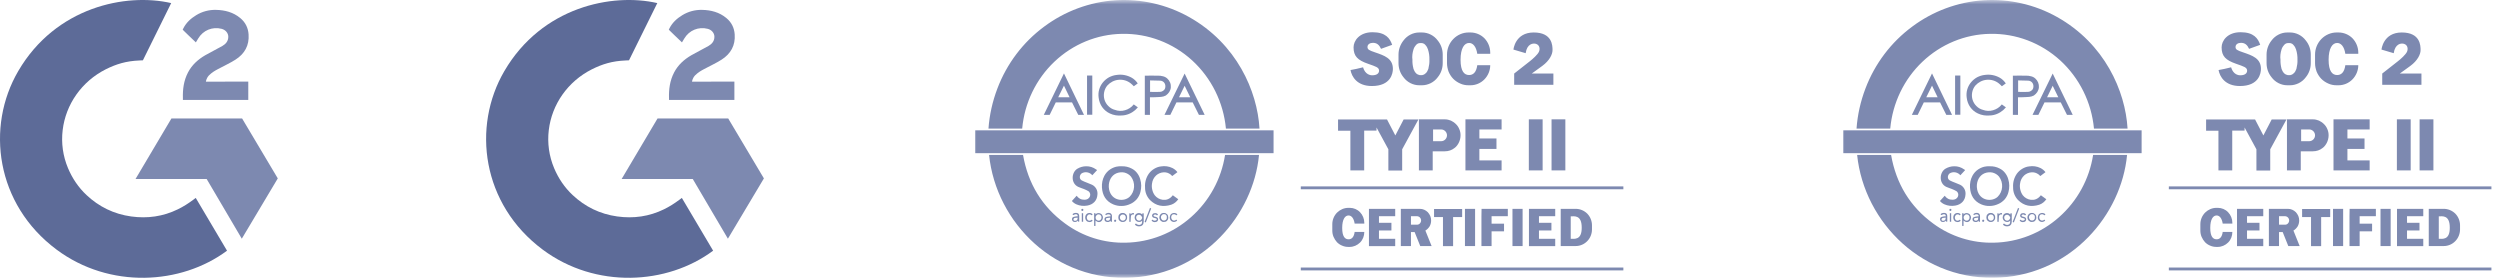 <svg width="288" height="32" viewBox="0 0 288 32" fill="none" xmlns="http://www.w3.org/2000/svg">
<path d="M22.549 22.799C23.759 24.842 24.956 26.861 26.152 28.879C20.857 32.822 12.618 33.298 6.52 28.757C-0.498 23.528 -1.652 14.604 2.106 8.181C6.427 0.792 14.514 -0.842 19.721 0.356C19.581 0.654 16.462 6.947 16.462 6.947C16.462 6.947 16.215 6.963 16.076 6.965C14.537 7.029 13.39 7.377 12.162 7.995C10.814 8.679 9.659 9.674 8.797 10.893C7.936 12.111 7.394 13.517 7.22 14.986C7.039 16.476 7.25 17.987 7.836 19.375C8.331 20.549 9.031 21.591 9.969 22.471C11.409 23.822 13.122 24.659 15.108 24.936C16.988 25.198 18.797 24.939 20.491 24.11C21.127 23.8 21.668 23.457 22.3 22.987C22.381 22.936 22.452 22.872 22.549 22.799Z" fill="#5D6B98"/>
<path d="M22.562 4.884C22.254 4.59 21.97 4.319 21.686 4.046C21.517 3.883 21.354 3.714 21.181 3.555C21.119 3.498 21.046 3.419 21.046 3.419C21.046 3.419 21.105 3.298 21.13 3.248C21.462 2.6 21.981 2.127 22.598 1.751C23.279 1.332 24.073 1.118 24.879 1.138C25.911 1.158 26.87 1.408 27.68 2.081C28.277 2.577 28.583 3.207 28.637 3.96C28.727 5.229 28.187 6.201 27.115 6.879C26.485 7.278 25.806 7.586 25.125 7.952C24.749 8.154 24.428 8.331 24.061 8.696C23.738 9.062 23.722 9.407 23.722 9.407L28.602 9.401V11.515H21.07C21.07 11.515 21.07 11.371 21.07 11.311C21.041 10.272 21.166 9.294 21.655 8.351C22.105 7.485 22.804 6.852 23.643 6.364C24.291 5.988 24.972 5.668 25.62 5.294C26.02 5.063 26.302 4.725 26.3 4.234C26.3 3.813 25.985 3.439 25.535 3.322C24.474 3.044 23.395 3.488 22.833 4.433C22.751 4.571 22.668 4.707 22.562 4.884Z" fill="#7D89B0"/>
<path d="M32.001 20.552L27.888 13.644H19.75L15.611 20.623H23.809L27.855 27.498L32.001 20.552Z" fill="#7D89B0"/>
<path d="M78.549 22.799C79.76 24.842 80.956 26.861 82.152 28.879C76.857 32.822 68.618 33.298 62.52 28.757C55.502 23.528 54.348 14.604 58.105 8.181C62.427 0.792 70.514 -0.842 75.721 0.356C75.581 0.654 72.462 6.947 72.462 6.947C72.462 6.947 72.215 6.963 72.076 6.965C70.537 7.029 69.391 7.377 68.162 7.995C66.814 8.679 65.659 9.674 64.797 10.893C63.936 12.111 63.394 13.517 63.22 14.986C63.039 16.476 63.251 17.987 63.836 19.375C64.331 20.549 65.031 21.591 65.969 22.471C67.409 23.822 69.122 24.659 71.108 24.936C72.988 25.198 74.797 24.939 76.492 24.11C77.127 23.8 77.668 23.457 78.3 22.987C78.381 22.936 78.452 22.872 78.549 22.799Z" fill="#5D6B98"/>
<path d="M78.562 4.884C78.254 4.59 77.969 4.319 77.686 4.046C77.517 3.883 77.354 3.714 77.181 3.555C77.119 3.498 77.046 3.419 77.046 3.419C77.046 3.419 77.105 3.298 77.13 3.248C77.462 2.6 77.981 2.127 78.598 1.751C79.279 1.332 80.073 1.118 80.879 1.138C81.911 1.158 82.87 1.408 83.68 2.081C84.277 2.577 84.583 3.207 84.637 3.96C84.727 5.229 84.187 6.201 83.115 6.879C82.486 7.278 81.806 7.586 81.125 7.952C80.749 8.154 80.428 8.331 80.061 8.696C79.738 9.062 79.722 9.407 79.722 9.407L84.602 9.401V11.515H77.07C77.07 11.515 77.07 11.371 77.07 11.311C77.041 10.272 77.166 9.294 77.655 8.351C78.105 7.485 78.804 6.852 79.644 6.364C80.29 5.988 80.972 5.668 81.62 5.294C82.02 5.063 82.302 4.725 82.3 4.234C82.3 3.813 81.985 3.439 81.535 3.322C80.475 3.044 79.395 3.488 78.833 4.433C78.751 4.571 78.668 4.707 78.562 4.884Z" fill="#7D89B0"/>
<path d="M88.001 20.552L83.888 13.644H75.75L71.611 20.623H79.809L83.855 27.498L88.001 20.552Z" fill="#7D89B0"/>
<mask id="mask0_9463_9864" style="mask-type:luminance" maskUnits="userSpaceOnUse" x="112" y="0" width="76" height="32">
<path d="M188 0H112V32H188V0Z" fill="white"/>
</mask>
<g mask="url(#mask0_9463_9864)">
<path d="M136.976 1.958C134.373 0.505 131.432 -0.156 128.478 0.031C125.523 0.232 122.68 1.282 120.288 3.065C117.854 4.862 115.983 7.336 114.899 10.197C114.336 11.678 113.985 13.231 113.872 14.813H117.756C118.023 11.865 119.346 9.119 121.47 7.106C123.595 5.093 126.367 3.942 129.266 3.899C132.234 3.842 135.119 4.934 137.342 6.962C139.551 8.989 140.944 11.793 141.226 14.813H145.095C144.842 10.485 142.464 5.035 136.976 1.958ZM130.588 12.052C130.335 12.368 129.997 12.584 129.603 12.699C129.223 12.814 128.815 12.8 128.435 12.656C128.154 12.584 127.901 12.44 127.69 12.225C127.479 12.023 127.324 11.765 127.239 11.491C127.155 11.218 127.141 10.916 127.197 10.629C127.253 10.341 127.38 10.068 127.563 9.852C127.901 9.478 128.365 9.234 128.872 9.191C129.378 9.148 129.871 9.291 130.265 9.608C130.391 9.708 130.504 9.823 130.616 9.938C130.757 9.838 130.898 9.723 131.067 9.608C130.884 9.334 130.645 9.104 130.363 8.946C129.842 8.659 129.251 8.544 128.661 8.63C128.351 8.659 128.041 8.759 127.76 8.903C127.479 9.061 127.239 9.263 127.042 9.507C126.845 9.751 126.705 10.025 126.62 10.327C126.536 10.629 126.522 10.945 126.564 11.247C126.606 11.635 126.747 12.023 126.972 12.34C127.197 12.656 127.507 12.915 127.858 13.073C128.281 13.274 128.759 13.346 129.223 13.303C129.786 13.289 130.335 13.059 130.771 12.685C130.884 12.584 130.968 12.469 131.081 12.368L130.602 12.023C130.602 12.023 130.602 12.038 130.588 12.052ZM134.148 13.231H134.823L135.527 11.793H137.398L138.116 13.231H138.777C138.004 11.635 137.244 10.053 136.47 8.472C135.696 10.053 134.922 11.635 134.148 13.231ZM135.823 11.204C136.034 10.758 136.259 10.327 136.47 9.881C136.695 10.327 136.906 10.772 137.117 11.204H135.823ZM120.246 13.231H120.922C121.161 12.757 121.4 12.268 121.625 11.793H123.496C123.736 12.268 123.975 12.757 124.214 13.231H124.875L122.568 8.457C121.794 10.053 121.02 11.635 120.246 13.231ZM121.907 11.204C122.118 10.758 122.343 10.327 122.568 9.866C122.793 10.327 123.004 10.758 123.215 11.204H121.907ZM134.697 10.6C134.795 10.442 134.866 10.255 134.88 10.068C134.894 9.881 134.866 9.68 134.795 9.507C134.725 9.334 134.612 9.176 134.472 9.047C134.331 8.917 134.162 8.831 133.979 8.788C133.768 8.73 133.543 8.702 133.318 8.716C132.868 8.702 132.417 8.716 131.953 8.716C131.925 8.716 131.897 8.716 131.883 8.716V13.231H132.474V11.204C132.629 11.204 132.769 11.204 132.91 11.204C133.191 11.189 133.487 11.189 133.768 11.161C133.951 11.146 134.134 11.089 134.303 11.002C134.458 10.887 134.598 10.758 134.697 10.6ZM134.218 10.168C134.176 10.298 134.092 10.399 133.979 10.47C133.867 10.542 133.74 10.585 133.613 10.585C133.248 10.6 132.868 10.585 132.488 10.585V9.263C132.882 9.277 133.262 9.277 133.642 9.291C133.74 9.291 133.839 9.32 133.923 9.363C134.007 9.406 134.092 9.478 134.148 9.565C134.204 9.651 134.233 9.751 134.247 9.852C134.261 9.967 134.247 10.082 134.218 10.168ZM125.227 13.217H125.832V8.702H125.227V13.217ZM165.188 25.008H166.23V28.358H167.397V25.008H168.439V24.073H165.202V25.008H165.188ZM168.762 28.344H169.93V24.059H168.762V28.344ZM174.236 28.344H175.404V24.059H174.236V28.344ZM170.662 24.907V28.344H171.83V26.647H173.265V25.77H171.83V24.907H173.701V24.059H170.676L170.662 24.907ZM176.135 28.358H179.161V27.51H177.289V26.547H178.724V25.669H177.289V24.907H179.161V24.059H176.135V28.358ZM157.703 28.358H160.728V27.51H158.857V26.547H160.292V25.669H158.857V24.907H160.728V24.059H157.703V28.358ZM181.525 24.059H179.794V28.344H181.525C182.017 28.344 182.495 28.143 182.847 27.783C183.199 27.424 183.396 26.935 183.396 26.431V25.957C183.396 25.454 183.199 24.965 182.847 24.605C182.495 24.26 182.017 24.059 181.525 24.059ZM180.948 27.51V24.922C181.356 24.922 182.214 24.735 182.214 26.216C182.228 27.683 181.37 27.51 180.948 27.51ZM164.865 25.396C164.865 25.224 164.837 25.051 164.766 24.879C164.696 24.72 164.597 24.577 164.485 24.447C164.358 24.318 164.217 24.232 164.063 24.16C163.908 24.088 163.739 24.059 163.556 24.059H161.375V28.344H162.543V26.733H162.965L163.612 28.344H164.921L164.203 26.561C164.4 26.446 164.569 26.273 164.696 26.072C164.808 25.871 164.865 25.641 164.865 25.396ZM163.233 25.885H162.543V24.907H163.233C163.359 24.907 163.486 24.965 163.57 25.051C163.655 25.137 163.711 25.267 163.711 25.396C163.711 25.526 163.655 25.655 163.57 25.741C163.486 25.842 163.359 25.885 163.233 25.885ZM155.564 19.63H157.154V15.043H158.575V14.684L159.94 17.2V19.645H161.53V17.2L163.401 13.763H161.699L160.742 15.604L159.785 13.763H154.143V15.057H155.564V19.63ZM172.984 14.914V13.749H168.819V19.63H172.984V18.48H170.423V17.157H172.393V15.949H170.423V14.914H172.984ZM155.494 23.944H155.339C154.846 23.944 154.382 24.145 154.03 24.49C153.678 24.85 153.481 25.324 153.481 25.828V26.561C153.481 26.805 153.524 27.05 153.622 27.28C153.721 27.51 153.847 27.711 154.016 27.898C154.185 28.071 154.396 28.215 154.621 28.301C154.846 28.401 155.086 28.445 155.325 28.445H155.479C155.93 28.445 156.352 28.258 156.676 27.941C156.999 27.625 157.168 27.179 157.168 26.719H156.056C155.972 27.352 155.691 27.567 155.353 27.567C154.945 27.567 154.621 27.265 154.621 26.259C154.621 25.267 154.945 24.821 155.353 24.821C155.676 24.821 155.958 25.123 156.056 25.756H157.168V25.669C157.168 25.209 156.985 24.764 156.676 24.447C156.38 24.131 155.944 23.944 155.494 23.944ZM169.184 9.823H169.395C170.001 9.823 170.577 9.579 171 9.148C171.422 8.716 171.675 8.127 171.675 7.508H170.183C170.071 8.357 169.691 8.644 169.241 8.644C168.692 8.644 168.256 8.227 168.256 6.89C168.256 5.553 168.692 4.949 169.241 4.949C169.677 4.949 170.057 5.351 170.183 6.2H171.675V6.07C171.675 5.452 171.436 4.862 171.014 4.417C170.592 3.985 170.001 3.741 169.395 3.741H169.184C168.523 3.741 167.89 4.014 167.426 4.489C166.961 4.963 166.694 5.61 166.694 6.286V7.278C166.694 7.609 166.764 7.94 166.877 8.256C167.003 8.558 167.186 8.846 167.411 9.076C167.637 9.306 167.918 9.493 168.214 9.622C168.523 9.766 168.847 9.823 169.184 9.823ZM167.552 17.056C167.608 17.013 167.665 16.97 167.707 16.927C167.721 16.912 167.735 16.912 167.735 16.898C167.777 16.855 167.806 16.826 167.834 16.783C167.848 16.769 167.876 16.74 167.89 16.711C167.918 16.682 167.932 16.654 167.946 16.625C167.974 16.596 168.003 16.553 168.017 16.51C168.171 16.236 168.256 15.906 168.256 15.589C168.256 15.345 168.214 15.115 168.115 14.885C168.031 14.669 167.89 14.454 167.721 14.295C167.552 14.123 167.355 13.993 167.144 13.893C166.933 13.806 166.694 13.749 166.455 13.749H163.458V19.63H165.048V17.43H166.441C166.863 17.43 167.243 17.301 167.552 17.056ZM165.09 14.914H166.033C166.201 14.914 166.37 14.986 166.497 15.115C166.624 15.244 166.694 15.417 166.694 15.589C166.694 15.762 166.624 15.935 166.497 16.064C166.37 16.193 166.201 16.265 166.033 16.265H165.09V14.914ZM177.711 13.749H176.121V19.63H177.711V13.749ZM178.738 19.63H180.329V13.749H178.738V19.63ZM163.5 9.823H163.809C164.161 9.823 164.499 9.737 164.822 9.579C165.132 9.421 165.414 9.191 165.624 8.903C166.004 8.443 166.201 7.868 166.201 7.278V6.286C166.201 5.696 166.004 5.121 165.624 4.661C165.414 4.374 165.132 4.143 164.822 3.985C164.513 3.827 164.161 3.741 163.809 3.741H163.5C163.148 3.741 162.796 3.827 162.487 3.985C162.177 4.143 161.896 4.374 161.685 4.661C161.319 5.121 161.108 5.696 161.108 6.286V7.278C161.108 7.868 161.305 8.443 161.685 8.903C161.896 9.191 162.177 9.421 162.487 9.579C162.796 9.737 163.148 9.823 163.5 9.823ZM162.838 5.682C162.867 5.581 162.909 5.495 162.951 5.423C162.965 5.409 162.965 5.394 162.979 5.38C162.993 5.366 163.007 5.337 163.021 5.323C163.035 5.308 163.035 5.294 163.05 5.279C163.064 5.265 163.078 5.251 163.092 5.236C163.106 5.222 163.12 5.208 163.12 5.193C163.134 5.179 163.148 5.164 163.162 5.15C163.176 5.136 163.176 5.136 163.19 5.121C163.218 5.107 163.247 5.078 163.261 5.064L163.275 5.049C163.303 5.035 163.317 5.021 163.345 5.021C163.359 5.021 163.359 5.006 163.373 5.006C163.401 4.992 163.415 4.992 163.444 4.977C163.458 4.977 163.458 4.977 163.472 4.977C163.5 4.977 163.528 4.963 163.556 4.963H163.57C163.598 4.963 163.626 4.963 163.669 4.963C163.697 4.963 163.739 4.963 163.767 4.963H163.781C163.809 4.963 163.838 4.977 163.866 4.977C163.866 4.977 163.88 4.977 163.894 4.977C163.922 4.977 163.936 4.992 163.964 5.006C163.978 5.006 163.978 5.006 163.992 5.021C164.02 5.035 164.035 5.049 164.063 5.049L164.077 5.064C164.105 5.078 164.133 5.107 164.147 5.121C164.161 5.136 164.161 5.136 164.175 5.15C164.189 5.164 164.203 5.179 164.217 5.193C164.232 5.208 164.246 5.222 164.246 5.236C164.26 5.251 164.274 5.265 164.288 5.279C164.302 5.294 164.316 5.308 164.316 5.323C164.33 5.337 164.344 5.366 164.358 5.38C164.372 5.394 164.372 5.409 164.386 5.423C164.429 5.51 164.471 5.596 164.499 5.682C164.625 6.07 164.682 6.473 164.668 6.89C164.682 7.221 164.64 7.551 164.555 7.882C164.555 7.896 164.555 7.896 164.555 7.911C164.541 7.954 164.527 7.983 164.513 8.012C164.485 8.083 164.443 8.17 164.414 8.227C164.414 8.227 164.414 8.242 164.4 8.242C164.386 8.27 164.372 8.299 164.344 8.313C164.344 8.313 164.344 8.313 164.344 8.328C164.33 8.357 164.302 8.371 164.288 8.4C164.232 8.457 164.161 8.515 164.091 8.558C164.077 8.572 164.063 8.572 164.035 8.587C164.02 8.587 164.006 8.601 164.006 8.601C163.992 8.601 163.978 8.615 163.964 8.615C163.95 8.615 163.936 8.63 163.908 8.63C163.894 8.63 163.88 8.63 163.88 8.644C163.852 8.644 163.838 8.659 163.809 8.659H163.795C163.767 8.659 163.739 8.659 163.697 8.659C163.669 8.659 163.626 8.659 163.598 8.659H163.584C163.556 8.659 163.542 8.659 163.514 8.644C163.5 8.644 163.486 8.644 163.486 8.63C163.472 8.63 163.458 8.615 163.43 8.615C163.415 8.615 163.401 8.601 163.387 8.601C163.373 8.601 163.359 8.587 163.345 8.587C163.331 8.587 163.317 8.572 163.289 8.558C163.218 8.515 163.148 8.472 163.092 8.4C163.078 8.385 163.05 8.357 163.035 8.328C163.035 8.328 163.035 8.328 163.035 8.313C163.021 8.285 163.007 8.27 162.979 8.242C162.979 8.242 162.979 8.227 162.965 8.227C162.923 8.155 162.895 8.083 162.867 8.012C162.853 7.983 162.838 7.94 162.824 7.911C162.824 7.911 162.824 7.896 162.824 7.882C162.74 7.566 162.698 7.221 162.712 6.89C162.656 6.487 162.712 6.07 162.838 5.682ZM158.083 8.673C157.295 8.673 157.055 7.882 157.027 7.753L156.239 7.94L155.578 8.069C155.719 8.831 156.324 9.91 158.04 9.91C160.249 9.91 160.461 8.414 160.461 7.94C160.461 6.717 159.476 6.401 158.392 6.027C157.717 5.797 157.534 5.711 157.534 5.409C157.534 5.107 157.815 4.934 158.167 4.934C158.631 4.934 158.899 5.193 159.096 5.625L160.376 5.164C160.123 4.417 159.63 3.712 158.111 3.712C156.591 3.712 155.93 4.704 155.93 5.452C155.93 6.487 156.408 6.933 157.604 7.35C158.491 7.666 158.87 7.753 158.87 8.155C158.857 8.457 158.603 8.673 158.083 8.673ZM176.937 5.049C177.374 5.179 177.43 5.639 177.289 5.955C177.149 6.286 176.544 6.818 176.248 7.048C175.784 7.408 174.433 8.472 174.433 8.472V9.766H178.95V8.472H176.459C176.459 8.472 176.825 8.213 177.669 7.595C178.513 6.976 178.851 6.257 178.851 5.768C178.851 5.279 178.837 3.741 176.684 3.741C174.531 3.741 174.348 5.711 174.348 5.711L175.756 6.128C175.91 5.035 176.614 4.949 176.937 5.049Z" fill="#7D89B0"/>
<path d="M129.716 27.956C127.211 28.028 124.735 27.251 122.709 25.756C120.035 23.8 118.431 21.154 117.854 17.847H113.942C114.758 25.727 121.639 32.528 130.476 31.968C138.623 31.464 144.378 24.792 145.039 17.847H141.127C140.691 20.637 139.298 23.167 137.215 25.008C135.133 26.863 132.474 27.898 129.716 27.956ZM128.238 23.541C128.548 23.671 128.886 23.742 129.223 23.728C129.561 23.728 129.899 23.642 130.208 23.498C130.49 23.383 130.743 23.182 130.954 22.952C131.151 22.707 131.306 22.42 131.376 22.118C131.503 21.629 131.503 21.125 131.348 20.637C131.278 20.378 131.151 20.133 130.982 19.918C130.813 19.702 130.602 19.529 130.363 19.414C130.011 19.227 129.617 19.141 129.223 19.155C129.139 19.155 129.054 19.155 128.97 19.155C128.914 19.155 128.872 19.17 128.815 19.17C128.492 19.199 128.168 19.328 127.887 19.515C127.605 19.702 127.38 19.961 127.225 20.248C127 20.665 126.916 21.14 126.944 21.6C127 22.506 127.408 23.182 128.238 23.541ZM128.618 19.961C128.9 19.846 129.223 19.817 129.519 19.874C129.814 19.946 130.096 20.105 130.293 20.349C130.546 20.694 130.673 21.111 130.644 21.542C130.616 21.974 130.433 22.377 130.124 22.678C129.462 23.282 128.069 23.153 127.774 21.859C127.746 21.729 127.732 21.6 127.732 21.542C127.704 20.809 128.041 20.205 128.618 19.961ZM124.918 23.009C124.749 23.009 124.566 22.98 124.411 22.894C124.256 22.808 124.13 22.693 124.031 22.549C123.848 22.75 123.665 22.952 123.482 23.153C123.623 23.326 123.806 23.455 124.003 23.541C124.397 23.714 124.819 23.757 125.241 23.685C125.931 23.57 126.381 23.11 126.423 22.434C126.451 22.204 126.409 21.959 126.297 21.758C126.184 21.557 126.015 21.384 125.804 21.284C125.621 21.197 125.424 21.125 125.241 21.053C125.03 20.982 124.819 20.881 124.608 20.78C124.51 20.723 124.439 20.637 124.411 20.536C124.383 20.435 124.383 20.32 124.425 20.22C124.453 20.148 124.496 20.076 124.552 20.018C124.608 19.961 124.678 19.932 124.749 19.903C124.932 19.831 125.143 19.817 125.34 19.874C125.537 19.932 125.706 20.033 125.832 20.191C126.015 19.989 126.198 19.802 126.381 19.601C126.339 19.558 126.311 19.529 126.268 19.515C125.931 19.27 125.523 19.141 125.115 19.155C124.763 19.155 124.411 19.256 124.101 19.443C123.412 19.874 123.342 21.125 124.214 21.528C124.425 21.629 124.65 21.686 124.861 21.773C125.044 21.844 125.227 21.931 125.396 22.031C125.452 22.075 125.509 22.132 125.537 22.204C125.579 22.276 125.593 22.348 125.593 22.42C125.593 22.491 125.579 22.578 125.551 22.65C125.523 22.722 125.466 22.779 125.41 22.837C125.312 22.952 125.115 23.009 124.918 23.009ZM132.474 23.038C133.177 23.742 134.007 23.872 134.922 23.584C135.26 23.469 135.541 23.239 135.738 22.952L135.105 22.491C135.077 22.52 135.063 22.535 135.049 22.563C134.429 23.326 133.445 23.038 133.037 22.506C132.896 22.319 132.797 22.103 132.741 21.859C132.685 21.629 132.671 21.384 132.713 21.14C132.755 20.78 132.924 20.45 133.191 20.205C133.613 19.817 134.458 19.63 135.006 20.248C135.021 20.263 135.034 20.277 135.049 20.277L135.64 19.831C135.485 19.63 135.288 19.472 135.063 19.357C134.655 19.155 134.19 19.098 133.754 19.17C133.473 19.199 133.205 19.299 132.966 19.443C132.727 19.587 132.516 19.774 132.347 20.004C132.023 20.464 131.869 21.025 131.911 21.586C131.897 22.132 132.108 22.65 132.474 23.038ZM130.884 24.648C130.785 24.735 130.729 24.864 130.715 24.994C130.701 25.123 130.729 25.252 130.813 25.367C130.856 25.425 130.912 25.468 130.982 25.511C131.053 25.54 131.123 25.569 131.193 25.569C131.264 25.583 131.334 25.569 131.404 25.54C131.475 25.511 131.531 25.468 131.573 25.41C131.587 25.669 131.545 25.813 131.404 25.871C131.306 25.914 131.207 25.928 131.109 25.899C131.01 25.871 130.912 25.813 130.856 25.741C130.813 25.784 130.771 25.828 130.743 25.885C130.827 25.971 130.926 26.029 131.038 26.058C131.151 26.086 131.264 26.086 131.376 26.058C131.461 26.043 131.545 26 131.601 25.942C131.672 25.885 131.714 25.799 131.728 25.712C131.742 25.641 131.756 25.569 131.756 25.497C131.756 25.209 131.756 24.936 131.756 24.648C131.756 24.62 131.756 24.591 131.756 24.576H131.601C131.601 24.62 131.601 24.663 131.587 24.72C131.503 24.62 131.39 24.562 131.25 24.548C131.109 24.533 130.982 24.576 130.884 24.648ZM131.573 25.051C131.573 25.094 131.573 25.152 131.545 25.195C131.531 25.238 131.503 25.281 131.475 25.31C131.446 25.339 131.404 25.367 131.362 25.396C131.32 25.41 131.278 25.425 131.221 25.425C131.137 25.425 131.053 25.382 130.982 25.324C130.926 25.252 130.884 25.166 130.884 25.08C130.884 25.037 130.884 24.994 130.898 24.95C130.912 24.907 130.94 24.864 130.968 24.835C130.996 24.807 131.038 24.778 131.081 24.763C131.123 24.749 131.165 24.735 131.207 24.735C131.25 24.735 131.292 24.749 131.334 24.763C131.376 24.778 131.418 24.807 131.446 24.835C131.475 24.864 131.503 24.907 131.517 24.95C131.559 24.95 131.573 24.994 131.573 25.051ZM126.198 24.562H126.043V26.029H126.198V25.41C126.451 25.626 126.705 25.641 126.902 25.454C126.986 25.367 127.042 25.238 127.056 25.108C127.07 24.979 127.028 24.85 126.958 24.749C126.888 24.648 126.789 24.591 126.676 24.562C126.592 24.533 126.508 24.548 126.423 24.562C126.339 24.576 126.268 24.634 126.198 24.706C126.198 24.648 126.198 24.605 126.198 24.562ZM126.55 24.692C126.592 24.692 126.648 24.706 126.691 24.72C126.733 24.735 126.775 24.763 126.803 24.807C126.831 24.835 126.859 24.878 126.873 24.922C126.888 24.965 126.902 25.008 126.888 25.065C126.888 25.108 126.888 25.152 126.873 25.195C126.859 25.238 126.831 25.281 126.803 25.31C126.775 25.339 126.733 25.367 126.691 25.396C126.648 25.41 126.606 25.425 126.564 25.425C126.522 25.425 126.465 25.41 126.423 25.396C126.381 25.382 126.339 25.353 126.311 25.324C126.283 25.296 126.254 25.252 126.24 25.209C126.226 25.166 126.212 25.123 126.212 25.065C126.212 25.022 126.212 24.965 126.24 24.922C126.254 24.878 126.283 24.835 126.311 24.807C126.339 24.778 126.381 24.749 126.423 24.72C126.451 24.706 126.494 24.692 126.55 24.692ZM128.829 25.051C128.829 25.123 128.843 25.195 128.857 25.252C128.886 25.324 128.928 25.382 128.97 25.425C129.026 25.468 129.083 25.511 129.139 25.54C129.209 25.569 129.266 25.569 129.336 25.569C129.406 25.569 129.477 25.569 129.533 25.54C129.603 25.511 129.659 25.482 129.702 25.425C129.744 25.367 129.786 25.324 129.814 25.252C129.842 25.18 129.856 25.123 129.842 25.051C129.842 24.979 129.842 24.907 129.814 24.85C129.786 24.778 129.758 24.72 129.702 24.677C129.659 24.634 129.589 24.591 129.533 24.562C129.462 24.533 129.406 24.533 129.336 24.533C129.266 24.533 129.195 24.533 129.139 24.562C129.069 24.591 129.012 24.62 128.97 24.677C128.914 24.72 128.886 24.778 128.857 24.85C128.843 24.907 128.829 24.979 128.829 25.051ZM129.688 25.051C129.688 25.094 129.688 25.152 129.674 25.195C129.659 25.238 129.631 25.281 129.603 25.31C129.575 25.339 129.533 25.367 129.491 25.396C129.448 25.41 129.406 25.425 129.35 25.425C129.308 25.425 129.266 25.41 129.223 25.396C129.181 25.382 129.139 25.353 129.111 25.324C129.083 25.296 129.054 25.252 129.04 25.209C129.026 25.166 129.012 25.123 129.012 25.08C129.012 25.037 129.012 24.979 129.026 24.936C129.04 24.893 129.069 24.85 129.097 24.821C129.125 24.792 129.167 24.763 129.209 24.735C129.251 24.72 129.294 24.706 129.35 24.706C129.392 24.706 129.448 24.72 129.491 24.735C129.533 24.749 129.575 24.778 129.603 24.821C129.631 24.85 129.659 24.893 129.674 24.936C129.688 24.965 129.688 25.008 129.688 25.051ZM133.557 25.051C133.557 25.123 133.571 25.195 133.599 25.252C133.627 25.324 133.67 25.382 133.712 25.425C133.768 25.468 133.824 25.511 133.881 25.54C133.951 25.569 134.007 25.569 134.078 25.569C134.148 25.569 134.218 25.554 134.275 25.54C134.345 25.511 134.401 25.482 134.444 25.425C134.486 25.382 134.528 25.31 134.556 25.252C134.584 25.18 134.584 25.123 134.584 25.051C134.584 24.979 134.57 24.907 134.556 24.85C134.528 24.792 134.5 24.72 134.444 24.677C134.387 24.634 134.331 24.591 134.275 24.562C134.204 24.533 134.148 24.533 134.078 24.533C134.007 24.533 133.937 24.533 133.881 24.562C133.81 24.591 133.754 24.62 133.712 24.677C133.656 24.72 133.627 24.778 133.599 24.85C133.571 24.922 133.557 24.979 133.557 25.051ZM134.415 25.065C134.415 25.108 134.415 25.152 134.401 25.195C134.387 25.238 134.359 25.281 134.331 25.31C134.303 25.339 134.261 25.367 134.218 25.382C134.176 25.396 134.134 25.41 134.092 25.41C134.05 25.41 133.993 25.396 133.951 25.382C133.909 25.367 133.867 25.339 133.839 25.296C133.81 25.267 133.782 25.224 133.768 25.18C133.754 25.137 133.74 25.094 133.74 25.037C133.74 24.994 133.74 24.936 133.768 24.893C133.796 24.85 133.81 24.807 133.839 24.778C133.867 24.749 133.909 24.72 133.951 24.692C133.993 24.677 134.036 24.663 134.092 24.663C134.134 24.663 134.19 24.677 134.232 24.692C134.275 24.706 134.317 24.735 134.345 24.778C134.373 24.807 134.401 24.85 134.415 24.893C134.401 24.965 134.415 25.008 134.415 25.065ZM123.708 25.554C123.792 25.583 123.876 25.583 123.961 25.554C124.045 25.526 124.116 25.482 124.172 25.41C124.172 25.468 124.186 25.497 124.186 25.526H124.327C124.327 25.324 124.327 25.123 124.327 24.922C124.327 24.706 124.256 24.591 124.116 24.548C123.933 24.49 123.637 24.533 123.553 24.692C123.581 24.72 123.609 24.749 123.637 24.778C123.961 24.605 124.158 24.663 124.158 24.922C124.116 24.922 124.059 24.922 124.017 24.922C123.904 24.936 123.778 24.95 123.665 24.994C123.609 25.008 123.553 25.051 123.525 25.108C123.496 25.166 123.482 25.238 123.496 25.296C123.496 25.353 123.525 25.41 123.567 25.454C123.595 25.511 123.651 25.54 123.708 25.554ZM123.792 25.108C123.904 25.094 124.031 25.08 124.144 25.065C124.158 25.31 124.045 25.454 123.834 25.439C123.792 25.439 123.75 25.425 123.722 25.41C123.693 25.382 123.665 25.353 123.665 25.31C123.665 25.296 123.665 25.267 123.665 25.252C123.665 25.238 123.679 25.209 123.693 25.195C123.708 25.18 123.722 25.166 123.736 25.152C123.75 25.123 123.778 25.108 123.792 25.108ZM127.76 24.936C127.647 24.95 127.521 24.965 127.408 25.008C127.352 25.022 127.296 25.065 127.267 25.123C127.239 25.18 127.225 25.238 127.239 25.31C127.239 25.367 127.267 25.425 127.31 25.468C127.352 25.511 127.394 25.54 127.464 25.554C127.549 25.583 127.633 25.583 127.718 25.569C127.802 25.54 127.872 25.497 127.929 25.425C127.943 25.468 127.943 25.511 127.957 25.54H128.098C128.098 25.324 128.098 25.123 128.098 24.907C128.098 24.835 128.098 24.778 128.055 24.706C128.013 24.634 127.971 24.591 127.915 24.562C127.816 24.519 127.704 24.505 127.605 24.533C127.493 24.548 127.394 24.605 127.324 24.677L127.408 24.792C127.464 24.735 127.535 24.706 127.619 24.692C127.704 24.677 127.774 24.692 127.844 24.72C127.872 24.735 127.901 24.778 127.929 24.807C127.943 24.85 127.943 24.878 127.943 24.922C127.844 24.936 127.802 24.936 127.76 24.936ZM127.563 25.425C127.521 25.425 127.493 25.41 127.464 25.382C127.436 25.353 127.422 25.324 127.408 25.281C127.394 25.238 127.408 25.209 127.422 25.18C127.436 25.152 127.479 25.123 127.507 25.123C127.633 25.094 127.76 25.094 127.887 25.065C127.915 25.324 127.774 25.454 127.563 25.425ZM133.107 25.41C133.051 25.425 132.98 25.425 132.924 25.41C132.868 25.396 132.811 25.353 132.783 25.296C132.741 25.339 132.699 25.367 132.657 25.396C132.713 25.482 132.797 25.54 132.882 25.569C132.98 25.597 133.079 25.597 133.163 25.569C133.233 25.554 133.304 25.526 133.346 25.468C133.388 25.41 133.416 25.339 133.416 25.267C133.416 25.123 133.332 25.037 133.177 24.994C133.107 24.979 133.037 24.965 132.966 24.936C132.924 24.922 132.868 24.864 132.882 24.835C132.896 24.807 132.91 24.792 132.924 24.763C132.938 24.749 132.966 24.735 132.994 24.72C133.051 24.706 133.107 24.706 133.149 24.72C133.205 24.735 133.248 24.778 133.276 24.821C133.318 24.792 133.36 24.763 133.402 24.735C133.304 24.505 132.938 24.505 132.797 24.648C132.769 24.677 132.741 24.72 132.727 24.763C132.713 24.807 132.713 24.85 132.727 24.893C132.741 24.936 132.755 24.979 132.783 25.008C132.811 25.037 132.854 25.065 132.882 25.08C132.966 25.108 133.065 25.137 133.149 25.152C133.219 25.166 133.276 25.209 133.262 25.281C133.248 25.31 133.233 25.339 133.219 25.353C133.163 25.382 133.135 25.396 133.107 25.41ZM135.513 24.807C135.555 24.763 135.597 24.735 135.64 24.692C135.541 24.591 135.4 24.533 135.26 24.533C135.119 24.533 134.978 24.591 134.88 24.692C134.795 24.807 134.753 24.95 134.753 25.094C134.767 25.238 134.823 25.367 134.936 25.468C135.034 25.54 135.161 25.583 135.288 25.569C135.414 25.554 135.527 25.497 135.611 25.396C135.583 25.367 135.541 25.324 135.499 25.296C135.471 25.324 135.443 25.353 135.4 25.382C135.358 25.396 135.316 25.41 135.274 25.41C135.231 25.41 135.189 25.41 135.147 25.396C135.105 25.382 135.063 25.353 135.035 25.324C134.964 25.252 134.936 25.166 134.922 25.065C134.922 24.965 134.936 24.878 134.992 24.792C135.021 24.749 135.063 24.72 135.105 24.706C135.147 24.692 135.189 24.677 135.246 24.677C135.288 24.677 135.344 24.692 135.386 24.706C135.443 24.749 135.485 24.778 135.513 24.807ZM125.438 24.706C125.495 24.692 125.551 24.692 125.607 24.706C125.663 24.72 125.706 24.763 125.748 24.807C125.79 24.763 125.832 24.72 125.874 24.692C125.776 24.591 125.649 24.533 125.523 24.533C125.382 24.533 125.255 24.576 125.157 24.677C125.058 24.778 125.016 24.922 125.016 25.065C125.016 25.209 125.072 25.339 125.171 25.454C125.269 25.54 125.396 25.583 125.523 25.583C125.649 25.583 125.776 25.526 125.874 25.439L125.776 25.31C125.593 25.454 125.424 25.468 125.298 25.339C125.241 25.267 125.199 25.18 125.199 25.094C125.199 25.008 125.213 24.907 125.269 24.835C125.312 24.763 125.382 24.72 125.438 24.706ZM132.614 24.016C132.558 24.001 132.53 23.987 132.474 23.958C132.263 24.505 132.066 25.037 131.855 25.569L131.995 25.626C132.206 25.094 132.403 24.562 132.614 24.016ZM130.279 24.922C130.279 24.893 130.293 24.85 130.307 24.821C130.321 24.792 130.349 24.763 130.377 24.749C130.405 24.735 130.433 24.72 130.476 24.706C130.504 24.692 130.546 24.692 130.574 24.706C130.588 24.706 130.616 24.706 130.63 24.706V24.548C130.56 24.533 130.49 24.548 130.419 24.562C130.349 24.591 130.293 24.634 130.25 24.692C130.236 24.634 130.236 24.605 130.236 24.576H130.096V25.554H130.25C130.25 25.482 130.25 25.41 130.25 25.353C130.265 25.209 130.265 25.065 130.279 24.922ZM124.622 25.54H124.777V24.562H124.622V25.54ZM128.351 25.425C128.351 25.439 128.351 25.454 128.351 25.482C128.351 25.497 128.365 25.511 128.379 25.526C128.393 25.54 128.407 25.554 128.421 25.554C128.435 25.554 128.449 25.569 128.464 25.554C128.534 25.554 128.576 25.511 128.59 25.425C128.59 25.41 128.59 25.396 128.576 25.382C128.576 25.367 128.562 25.353 128.548 25.339C128.534 25.324 128.52 25.324 128.506 25.31C128.492 25.31 128.477 25.296 128.464 25.31C128.449 25.31 128.435 25.31 128.421 25.31C128.407 25.31 128.393 25.324 128.379 25.339C128.365 25.353 128.365 25.367 128.351 25.382C128.351 25.396 128.351 25.41 128.351 25.425ZM124.805 24.188C124.805 24.102 124.763 24.059 124.693 24.059C124.678 24.059 124.664 24.059 124.65 24.059C124.636 24.059 124.622 24.073 124.608 24.088C124.594 24.102 124.594 24.116 124.58 24.131C124.566 24.145 124.566 24.16 124.566 24.174C124.566 24.188 124.566 24.203 124.566 24.217C124.566 24.231 124.58 24.246 124.594 24.26C124.608 24.274 124.622 24.274 124.636 24.289C124.65 24.289 124.664 24.303 124.678 24.303C124.693 24.303 124.707 24.303 124.721 24.303C124.735 24.303 124.749 24.289 124.763 24.274C124.777 24.26 124.777 24.246 124.791 24.231C124.805 24.217 124.805 24.203 124.805 24.188ZM149.851 21.471V21.801H187.012V21.471H149.851ZM149.851 31.148H187.012V30.817H149.851V31.148Z" fill="#7D89B0"/>
<path d="M146.714 17.646V15.014H112.339V17.646H146.714Z" fill="#7D89B0"/>
</g>
<mask id="mask1_9463_9864" style="mask-type:luminance" maskUnits="userSpaceOnUse" x="212" y="0" width="76" height="32">
<path d="M288 0H212V32H288V0Z" fill="white"/>
</mask>
<g mask="url(#mask1_9463_9864)">
<path d="M236.976 1.958C234.373 0.505 231.432 -0.156 228.478 0.031C225.523 0.232 222.68 1.282 220.288 3.065C217.854 4.862 215.983 7.336 214.899 10.197C214.336 11.678 213.985 13.231 213.872 14.813H217.756C218.023 11.865 219.346 9.119 221.47 7.106C223.595 5.093 226.367 3.942 229.266 3.899C232.234 3.842 235.119 4.934 237.342 6.962C239.551 8.989 240.944 11.793 241.226 14.813H245.095C244.842 10.485 242.464 5.035 236.976 1.958ZM230.588 12.052C230.335 12.368 229.997 12.584 229.603 12.699C229.223 12.814 228.815 12.8 228.435 12.656C228.154 12.584 227.901 12.44 227.69 12.225C227.479 12.023 227.324 11.765 227.239 11.491C227.155 11.218 227.141 10.916 227.197 10.629C227.253 10.341 227.38 10.068 227.563 9.852C227.901 9.478 228.365 9.234 228.872 9.191C229.378 9.148 229.871 9.291 230.265 9.608C230.391 9.708 230.504 9.823 230.616 9.938C230.757 9.838 230.898 9.723 231.067 9.608C230.884 9.334 230.645 9.104 230.363 8.946C229.842 8.659 229.251 8.544 228.661 8.63C228.351 8.659 228.041 8.759 227.76 8.903C227.479 9.061 227.239 9.263 227.042 9.507C226.845 9.751 226.705 10.025 226.62 10.327C226.536 10.629 226.522 10.945 226.564 11.247C226.606 11.635 226.747 12.023 226.972 12.34C227.197 12.656 227.507 12.915 227.858 13.073C228.281 13.274 228.759 13.346 229.223 13.303C229.786 13.289 230.335 13.059 230.771 12.685C230.884 12.584 230.968 12.469 231.081 12.368L230.602 12.023C230.602 12.023 230.602 12.038 230.588 12.052ZM234.148 13.231H234.823L235.527 11.793H237.398L238.116 13.231H238.777C238.004 11.635 237.244 10.053 236.47 8.472C235.696 10.053 234.922 11.635 234.148 13.231ZM235.823 11.204C236.034 10.758 236.259 10.327 236.47 9.881C236.695 10.327 236.906 10.772 237.117 11.204H235.823ZM220.246 13.231H220.922C221.161 12.757 221.4 12.268 221.625 11.793H223.496C223.736 12.268 223.975 12.757 224.214 13.231H224.875L222.568 8.457C221.794 10.053 221.02 11.635 220.246 13.231ZM221.907 11.204C222.118 10.758 222.343 10.327 222.568 9.866C222.793 10.327 223.004 10.758 223.215 11.204H221.907ZM234.697 10.6C234.795 10.442 234.866 10.255 234.88 10.068C234.894 9.881 234.866 9.68 234.795 9.507C234.725 9.334 234.612 9.176 234.472 9.047C234.331 8.917 234.162 8.831 233.979 8.788C233.768 8.73 233.543 8.702 233.318 8.716C232.868 8.702 232.417 8.716 231.953 8.716C231.925 8.716 231.897 8.716 231.883 8.716V13.231H232.474V11.204C232.629 11.204 232.769 11.204 232.91 11.204C233.191 11.189 233.487 11.189 233.768 11.161C233.951 11.146 234.134 11.089 234.303 11.002C234.458 10.887 234.598 10.758 234.697 10.6ZM234.218 10.168C234.176 10.298 234.092 10.399 233.979 10.47C233.867 10.542 233.74 10.585 233.613 10.585C233.248 10.6 232.868 10.585 232.488 10.585V9.263C232.882 9.277 233.262 9.277 233.642 9.291C233.74 9.291 233.839 9.32 233.923 9.363C234.007 9.406 234.092 9.478 234.148 9.565C234.204 9.651 234.233 9.751 234.247 9.852C234.261 9.967 234.247 10.082 234.218 10.168ZM225.227 13.217H225.832V8.702H225.227V13.217ZM265.188 25.008H266.23V28.358H267.397V25.008H268.439V24.073H265.202V25.008H265.188ZM268.762 28.344H269.93V24.059H268.762V28.344ZM274.236 28.344H275.404V24.059H274.236V28.344ZM270.662 24.907V28.344H271.83V26.647H273.265V25.77H271.83V24.907H273.701V24.059H270.676L270.662 24.907ZM276.135 28.358H279.161V27.51H277.289V26.547H278.724V25.669H277.289V24.907H279.161V24.059H276.135V28.358ZM257.703 28.358H260.728V27.51H258.857V26.547H260.292V25.669H258.857V24.907H260.728V24.059H257.703V28.358ZM281.525 24.059H279.794V28.344H281.525C282.017 28.344 282.495 28.143 282.847 27.783C283.199 27.424 283.396 26.935 283.396 26.431V25.957C283.396 25.454 283.199 24.965 282.847 24.605C282.495 24.26 282.017 24.059 281.525 24.059ZM280.948 27.51V24.922C281.356 24.922 282.214 24.735 282.214 26.216C282.228 27.683 281.37 27.51 280.948 27.51ZM264.865 25.396C264.865 25.224 264.837 25.051 264.766 24.879C264.696 24.72 264.597 24.577 264.485 24.447C264.358 24.318 264.217 24.232 264.063 24.16C263.908 24.088 263.739 24.059 263.556 24.059H261.375V28.344H262.543V26.733H262.965L263.612 28.344H264.921L264.203 26.561C264.4 26.446 264.569 26.273 264.696 26.072C264.808 25.871 264.865 25.641 264.865 25.396ZM263.233 25.885H262.543V24.907H263.233C263.359 24.907 263.486 24.965 263.57 25.051C263.655 25.137 263.711 25.267 263.711 25.396C263.711 25.526 263.655 25.655 263.57 25.741C263.486 25.842 263.359 25.885 263.233 25.885ZM255.564 19.63H257.154V15.043H258.575V14.684L259.94 17.2V19.645H261.53V17.2L263.401 13.763H261.699L260.742 15.604L259.785 13.763H254.143V15.057H255.564V19.63ZM272.984 14.914V13.749H268.819V19.63H272.984V18.48H270.423V17.157H272.393V15.949H270.423V14.914H272.984ZM255.494 23.944H255.339C254.846 23.944 254.382 24.145 254.03 24.49C253.678 24.85 253.481 25.324 253.481 25.828V26.561C253.481 26.805 253.524 27.05 253.622 27.28C253.721 27.51 253.847 27.711 254.016 27.898C254.185 28.071 254.396 28.215 254.621 28.301C254.846 28.401 255.086 28.445 255.325 28.445H255.479C255.93 28.445 256.352 28.258 256.676 27.941C256.999 27.625 257.168 27.179 257.168 26.719H256.056C255.972 27.352 255.691 27.567 255.353 27.567C254.945 27.567 254.621 27.265 254.621 26.259C254.621 25.267 254.945 24.821 255.353 24.821C255.676 24.821 255.958 25.123 256.056 25.756H257.168V25.669C257.168 25.209 256.985 24.764 256.676 24.447C256.38 24.131 255.944 23.944 255.494 23.944ZM269.184 9.823H269.395C270.001 9.823 270.577 9.579 271 9.148C271.422 8.716 271.675 8.127 271.675 7.508H270.183C270.071 8.357 269.691 8.644 269.241 8.644C268.692 8.644 268.256 8.227 268.256 6.89C268.256 5.553 268.692 4.949 269.241 4.949C269.677 4.949 270.057 5.351 270.183 6.2H271.675V6.07C271.675 5.452 271.436 4.862 271.014 4.417C270.592 3.985 270.001 3.741 269.395 3.741H269.184C268.523 3.741 267.89 4.014 267.426 4.489C266.961 4.963 266.694 5.61 266.694 6.286V7.278C266.694 7.609 266.764 7.94 266.877 8.256C267.003 8.558 267.186 8.846 267.411 9.076C267.637 9.306 267.918 9.493 268.214 9.622C268.523 9.766 268.847 9.823 269.184 9.823ZM267.552 17.056C267.608 17.013 267.665 16.97 267.707 16.927C267.721 16.912 267.735 16.912 267.735 16.898C267.777 16.855 267.806 16.826 267.834 16.783C267.848 16.769 267.876 16.74 267.89 16.711C267.918 16.682 267.932 16.654 267.946 16.625C267.974 16.596 268.003 16.553 268.017 16.51C268.171 16.236 268.256 15.906 268.256 15.589C268.256 15.345 268.214 15.115 268.115 14.885C268.031 14.669 267.89 14.454 267.721 14.295C267.552 14.123 267.355 13.993 267.144 13.893C266.933 13.806 266.694 13.749 266.455 13.749H263.458V19.63H265.048V17.43H266.441C266.863 17.43 267.243 17.301 267.552 17.056ZM265.09 14.914H266.033C266.201 14.914 266.37 14.986 266.497 15.115C266.624 15.244 266.694 15.417 266.694 15.589C266.694 15.762 266.624 15.935 266.497 16.064C266.37 16.193 266.201 16.265 266.033 16.265H265.09V14.914ZM277.711 13.749H276.121V19.63H277.711V13.749ZM278.738 19.63H280.329V13.749H278.738V19.63ZM263.5 9.823H263.809C264.161 9.823 264.499 9.737 264.822 9.579C265.132 9.421 265.414 9.191 265.624 8.903C266.004 8.443 266.201 7.868 266.201 7.278V6.286C266.201 5.696 266.004 5.121 265.624 4.661C265.414 4.374 265.132 4.143 264.822 3.985C264.513 3.827 264.161 3.741 263.809 3.741H263.5C263.148 3.741 262.796 3.827 262.487 3.985C262.177 4.143 261.896 4.374 261.685 4.661C261.319 5.121 261.108 5.696 261.108 6.286V7.278C261.108 7.868 261.305 8.443 261.685 8.903C261.896 9.191 262.177 9.421 262.487 9.579C262.796 9.737 263.148 9.823 263.5 9.823ZM262.838 5.682C262.867 5.581 262.909 5.495 262.951 5.423C262.965 5.409 262.965 5.394 262.979 5.38C262.993 5.366 263.007 5.337 263.021 5.323C263.035 5.308 263.035 5.294 263.05 5.279C263.064 5.265 263.078 5.251 263.092 5.236C263.106 5.222 263.12 5.208 263.12 5.193C263.134 5.179 263.148 5.164 263.162 5.15C263.176 5.136 263.176 5.136 263.19 5.121C263.218 5.107 263.247 5.078 263.261 5.064L263.275 5.049C263.303 5.035 263.317 5.021 263.345 5.021C263.359 5.021 263.359 5.006 263.373 5.006C263.401 4.992 263.415 4.992 263.444 4.977C263.458 4.977 263.458 4.977 263.472 4.977C263.5 4.977 263.528 4.963 263.556 4.963H263.57C263.598 4.963 263.626 4.963 263.669 4.963C263.697 4.963 263.739 4.963 263.767 4.963H263.781C263.809 4.963 263.838 4.977 263.866 4.977C263.866 4.977 263.88 4.977 263.894 4.977C263.922 4.977 263.936 4.992 263.964 5.006C263.978 5.006 263.978 5.006 263.992 5.021C264.02 5.035 264.035 5.049 264.063 5.049L264.077 5.064C264.105 5.078 264.133 5.107 264.147 5.121C264.161 5.136 264.161 5.136 264.175 5.15C264.189 5.164 264.203 5.179 264.217 5.193C264.232 5.208 264.246 5.222 264.246 5.236C264.26 5.251 264.274 5.265 264.288 5.279C264.302 5.294 264.316 5.308 264.316 5.323C264.33 5.337 264.344 5.366 264.358 5.38C264.372 5.394 264.372 5.409 264.386 5.423C264.429 5.51 264.471 5.596 264.499 5.682C264.625 6.07 264.682 6.473 264.668 6.89C264.682 7.221 264.64 7.551 264.555 7.882C264.555 7.896 264.555 7.896 264.555 7.911C264.541 7.954 264.527 7.983 264.513 8.012C264.485 8.083 264.443 8.17 264.414 8.227C264.414 8.227 264.414 8.242 264.4 8.242C264.386 8.27 264.372 8.299 264.344 8.313C264.344 8.313 264.344 8.313 264.344 8.328C264.33 8.357 264.302 8.371 264.288 8.4C264.232 8.457 264.161 8.515 264.091 8.558C264.077 8.572 264.063 8.572 264.035 8.587C264.02 8.587 264.006 8.601 264.006 8.601C263.992 8.601 263.978 8.615 263.964 8.615C263.95 8.615 263.936 8.63 263.908 8.63C263.894 8.63 263.88 8.63 263.88 8.644C263.852 8.644 263.838 8.659 263.809 8.659H263.795C263.767 8.659 263.739 8.659 263.697 8.659C263.669 8.659 263.626 8.659 263.598 8.659H263.584C263.556 8.659 263.542 8.659 263.514 8.644C263.5 8.644 263.486 8.644 263.486 8.63C263.472 8.63 263.458 8.615 263.43 8.615C263.415 8.615 263.401 8.601 263.387 8.601C263.373 8.601 263.359 8.587 263.345 8.587C263.331 8.587 263.317 8.572 263.289 8.558C263.218 8.515 263.148 8.472 263.092 8.4C263.078 8.385 263.05 8.357 263.035 8.328C263.035 8.328 263.035 8.328 263.035 8.313C263.021 8.285 263.007 8.27 262.979 8.242C262.979 8.242 262.979 8.227 262.965 8.227C262.923 8.155 262.895 8.083 262.867 8.012C262.853 7.983 262.838 7.94 262.824 7.911C262.824 7.911 262.824 7.896 262.824 7.882C262.74 7.566 262.698 7.221 262.712 6.89C262.656 6.487 262.712 6.07 262.838 5.682ZM258.083 8.673C257.295 8.673 257.055 7.882 257.027 7.753L256.239 7.94L255.578 8.069C255.719 8.831 256.324 9.91 258.04 9.91C260.249 9.91 260.461 8.414 260.461 7.94C260.461 6.717 259.476 6.401 258.392 6.027C257.717 5.797 257.534 5.711 257.534 5.409C257.534 5.107 257.815 4.934 258.167 4.934C258.631 4.934 258.899 5.193 259.096 5.625L260.376 5.164C260.123 4.417 259.63 3.712 258.111 3.712C256.591 3.712 255.93 4.704 255.93 5.452C255.93 6.487 256.408 6.933 257.604 7.35C258.491 7.666 258.87 7.753 258.87 8.155C258.857 8.457 258.603 8.673 258.083 8.673ZM276.937 5.049C277.374 5.179 277.43 5.639 277.289 5.955C277.149 6.286 276.544 6.818 276.248 7.048C275.784 7.408 274.433 8.472 274.433 8.472V9.766H278.95V8.472H276.459C276.459 8.472 276.825 8.213 277.669 7.595C278.513 6.976 278.851 6.257 278.851 5.768C278.851 5.279 278.837 3.741 276.684 3.741C274.531 3.741 274.348 5.711 274.348 5.711L275.756 6.128C275.91 5.035 276.614 4.949 276.937 5.049Z" fill="#7D89B0"/>
<path d="M229.716 27.956C227.211 28.028 224.735 27.251 222.709 25.756C220.035 23.8 218.431 21.154 217.854 17.847H213.942C214.758 25.727 221.639 32.528 230.476 31.968C238.623 31.464 244.378 24.792 245.039 17.847H241.127C240.691 20.637 239.298 23.167 237.215 25.008C235.133 26.863 232.474 27.898 229.716 27.956ZM228.238 23.541C228.548 23.671 228.886 23.742 229.223 23.728C229.561 23.728 229.899 23.642 230.208 23.498C230.49 23.383 230.743 23.182 230.954 22.952C231.151 22.707 231.306 22.42 231.376 22.118C231.503 21.629 231.503 21.125 231.348 20.637C231.278 20.378 231.151 20.133 230.982 19.918C230.813 19.702 230.602 19.529 230.363 19.414C230.011 19.227 229.617 19.141 229.223 19.155C229.139 19.155 229.054 19.155 228.97 19.155C228.914 19.155 228.872 19.17 228.815 19.17C228.492 19.199 228.168 19.328 227.887 19.515C227.605 19.702 227.38 19.961 227.225 20.248C227 20.665 226.916 21.14 226.944 21.6C227 22.506 227.408 23.182 228.238 23.541ZM228.618 19.961C228.9 19.846 229.223 19.817 229.519 19.874C229.814 19.946 230.096 20.105 230.293 20.349C230.546 20.694 230.673 21.111 230.644 21.542C230.616 21.974 230.433 22.377 230.124 22.678C229.462 23.282 228.069 23.153 227.774 21.859C227.746 21.729 227.732 21.6 227.732 21.542C227.704 20.809 228.041 20.205 228.618 19.961ZM224.918 23.009C224.749 23.009 224.566 22.98 224.411 22.894C224.256 22.808 224.13 22.693 224.031 22.549C223.848 22.75 223.665 22.952 223.482 23.153C223.623 23.326 223.806 23.455 224.003 23.541C224.397 23.714 224.819 23.757 225.241 23.685C225.931 23.57 226.381 23.11 226.423 22.434C226.451 22.204 226.409 21.959 226.297 21.758C226.184 21.557 226.015 21.384 225.804 21.284C225.621 21.197 225.424 21.125 225.241 21.053C225.03 20.982 224.819 20.881 224.608 20.78C224.51 20.723 224.439 20.637 224.411 20.536C224.383 20.435 224.383 20.32 224.425 20.22C224.453 20.148 224.496 20.076 224.552 20.018C224.608 19.961 224.678 19.932 224.749 19.903C224.932 19.831 225.143 19.817 225.34 19.874C225.537 19.932 225.706 20.033 225.832 20.191C226.015 19.989 226.198 19.802 226.381 19.601C226.339 19.558 226.311 19.529 226.268 19.515C225.931 19.27 225.523 19.141 225.115 19.155C224.763 19.155 224.411 19.256 224.101 19.443C223.412 19.874 223.342 21.125 224.214 21.528C224.425 21.629 224.65 21.686 224.861 21.773C225.044 21.844 225.227 21.931 225.396 22.031C225.452 22.075 225.509 22.132 225.537 22.204C225.579 22.276 225.593 22.348 225.593 22.42C225.593 22.491 225.579 22.578 225.551 22.65C225.523 22.722 225.466 22.779 225.41 22.837C225.312 22.952 225.115 23.009 224.918 23.009ZM232.474 23.038C233.177 23.742 234.007 23.872 234.922 23.584C235.26 23.469 235.541 23.239 235.738 22.952L235.105 22.491C235.077 22.52 235.063 22.535 235.049 22.563C234.429 23.326 233.445 23.038 233.037 22.506C232.896 22.319 232.797 22.103 232.741 21.859C232.685 21.629 232.671 21.384 232.713 21.14C232.755 20.78 232.924 20.45 233.191 20.205C233.613 19.817 234.458 19.63 235.006 20.248C235.021 20.263 235.034 20.277 235.049 20.277L235.64 19.831C235.485 19.63 235.288 19.472 235.063 19.357C234.655 19.155 234.19 19.098 233.754 19.17C233.473 19.199 233.205 19.299 232.966 19.443C232.727 19.587 232.516 19.774 232.347 20.004C232.023 20.464 231.869 21.025 231.911 21.586C231.897 22.132 232.108 22.65 232.474 23.038ZM230.884 24.648C230.785 24.735 230.729 24.864 230.715 24.994C230.701 25.123 230.729 25.252 230.813 25.367C230.856 25.425 230.912 25.468 230.982 25.511C231.053 25.54 231.123 25.569 231.193 25.569C231.264 25.583 231.334 25.569 231.404 25.54C231.475 25.511 231.531 25.468 231.573 25.41C231.587 25.669 231.545 25.813 231.404 25.871C231.306 25.914 231.207 25.928 231.109 25.899C231.01 25.871 230.912 25.813 230.856 25.741C230.813 25.784 230.771 25.828 230.743 25.885C230.827 25.971 230.926 26.029 231.038 26.058C231.151 26.086 231.264 26.086 231.376 26.058C231.461 26.043 231.545 26 231.601 25.942C231.672 25.885 231.714 25.799 231.728 25.712C231.742 25.641 231.756 25.569 231.756 25.497C231.756 25.209 231.756 24.936 231.756 24.648C231.756 24.62 231.756 24.591 231.756 24.576H231.601C231.601 24.62 231.601 24.663 231.587 24.72C231.503 24.62 231.39 24.562 231.25 24.548C231.109 24.533 230.982 24.576 230.884 24.648ZM231.573 25.051C231.573 25.094 231.573 25.152 231.545 25.195C231.531 25.238 231.503 25.281 231.475 25.31C231.446 25.339 231.404 25.367 231.362 25.396C231.32 25.41 231.278 25.425 231.221 25.425C231.137 25.425 231.053 25.382 230.982 25.324C230.926 25.252 230.884 25.166 230.884 25.08C230.884 25.037 230.884 24.994 230.898 24.95C230.912 24.907 230.94 24.864 230.968 24.835C230.996 24.807 231.038 24.778 231.081 24.763C231.123 24.749 231.165 24.735 231.207 24.735C231.25 24.735 231.292 24.749 231.334 24.763C231.376 24.778 231.418 24.807 231.446 24.835C231.475 24.864 231.503 24.907 231.517 24.95C231.559 24.95 231.573 24.994 231.573 25.051ZM226.198 24.562H226.043V26.029H226.198V25.41C226.451 25.626 226.705 25.641 226.902 25.454C226.986 25.367 227.042 25.238 227.056 25.108C227.07 24.979 227.028 24.85 226.958 24.749C226.888 24.648 226.789 24.591 226.676 24.562C226.592 24.533 226.508 24.548 226.423 24.562C226.339 24.576 226.268 24.634 226.198 24.706C226.198 24.648 226.198 24.605 226.198 24.562ZM226.55 24.692C226.592 24.692 226.648 24.706 226.691 24.72C226.733 24.735 226.775 24.763 226.803 24.807C226.831 24.835 226.859 24.878 226.873 24.922C226.888 24.965 226.902 25.008 226.888 25.065C226.888 25.108 226.888 25.152 226.873 25.195C226.859 25.238 226.831 25.281 226.803 25.31C226.775 25.339 226.733 25.367 226.691 25.396C226.648 25.41 226.606 25.425 226.564 25.425C226.522 25.425 226.465 25.41 226.423 25.396C226.381 25.382 226.339 25.353 226.311 25.324C226.283 25.296 226.254 25.252 226.24 25.209C226.226 25.166 226.212 25.123 226.212 25.065C226.212 25.022 226.212 24.965 226.24 24.922C226.254 24.878 226.283 24.835 226.311 24.807C226.339 24.778 226.381 24.749 226.423 24.72C226.451 24.706 226.494 24.692 226.55 24.692ZM228.829 25.051C228.829 25.123 228.843 25.195 228.857 25.252C228.886 25.324 228.928 25.382 228.97 25.425C229.026 25.468 229.083 25.511 229.139 25.54C229.209 25.569 229.266 25.569 229.336 25.569C229.406 25.569 229.477 25.569 229.533 25.54C229.603 25.511 229.659 25.482 229.702 25.425C229.744 25.367 229.786 25.324 229.814 25.252C229.842 25.18 229.856 25.123 229.842 25.051C229.842 24.979 229.842 24.907 229.814 24.85C229.786 24.778 229.758 24.72 229.702 24.677C229.659 24.634 229.589 24.591 229.533 24.562C229.462 24.533 229.406 24.533 229.336 24.533C229.266 24.533 229.195 24.533 229.139 24.562C229.069 24.591 229.012 24.62 228.97 24.677C228.914 24.72 228.886 24.778 228.857 24.85C228.843 24.907 228.829 24.979 228.829 25.051ZM229.688 25.051C229.688 25.094 229.688 25.152 229.674 25.195C229.659 25.238 229.631 25.281 229.603 25.31C229.575 25.339 229.533 25.367 229.491 25.396C229.448 25.41 229.406 25.425 229.35 25.425C229.308 25.425 229.266 25.41 229.223 25.396C229.181 25.382 229.139 25.353 229.111 25.324C229.083 25.296 229.054 25.252 229.04 25.209C229.026 25.166 229.012 25.123 229.012 25.08C229.012 25.037 229.012 24.979 229.026 24.936C229.04 24.893 229.069 24.85 229.097 24.821C229.125 24.792 229.167 24.763 229.209 24.735C229.251 24.72 229.294 24.706 229.35 24.706C229.392 24.706 229.448 24.72 229.491 24.735C229.533 24.749 229.575 24.778 229.603 24.821C229.631 24.85 229.659 24.893 229.674 24.936C229.688 24.965 229.688 25.008 229.688 25.051ZM233.557 25.051C233.557 25.123 233.571 25.195 233.599 25.252C233.627 25.324 233.67 25.382 233.712 25.425C233.768 25.468 233.824 25.511 233.881 25.54C233.951 25.569 234.007 25.569 234.078 25.569C234.148 25.569 234.218 25.554 234.275 25.54C234.345 25.511 234.401 25.482 234.444 25.425C234.486 25.382 234.528 25.31 234.556 25.252C234.584 25.18 234.584 25.123 234.584 25.051C234.584 24.979 234.57 24.907 234.556 24.85C234.528 24.792 234.5 24.72 234.444 24.677C234.387 24.634 234.331 24.591 234.275 24.562C234.204 24.533 234.148 24.533 234.078 24.533C234.007 24.533 233.937 24.533 233.881 24.562C233.81 24.591 233.754 24.62 233.712 24.677C233.656 24.72 233.627 24.778 233.599 24.85C233.571 24.922 233.557 24.979 233.557 25.051ZM234.415 25.065C234.415 25.108 234.415 25.152 234.401 25.195C234.387 25.238 234.359 25.281 234.331 25.31C234.303 25.339 234.261 25.367 234.218 25.382C234.176 25.396 234.134 25.41 234.092 25.41C234.05 25.41 233.993 25.396 233.951 25.382C233.909 25.367 233.867 25.339 233.839 25.296C233.81 25.267 233.782 25.224 233.768 25.18C233.754 25.137 233.74 25.094 233.74 25.037C233.74 24.994 233.74 24.936 233.768 24.893C233.796 24.85 233.81 24.807 233.839 24.778C233.867 24.749 233.909 24.72 233.951 24.692C233.993 24.677 234.036 24.663 234.092 24.663C234.134 24.663 234.19 24.677 234.232 24.692C234.275 24.706 234.317 24.735 234.345 24.778C234.373 24.807 234.401 24.85 234.415 24.893C234.401 24.965 234.415 25.008 234.415 25.065ZM223.708 25.554C223.792 25.583 223.876 25.583 223.961 25.554C224.045 25.526 224.116 25.482 224.172 25.41C224.172 25.468 224.186 25.497 224.186 25.526H224.327C224.327 25.324 224.327 25.123 224.327 24.922C224.327 24.706 224.256 24.591 224.116 24.548C223.933 24.49 223.637 24.533 223.553 24.692C223.581 24.72 223.609 24.749 223.637 24.778C223.961 24.605 224.158 24.663 224.158 24.922C224.116 24.922 224.059 24.922 224.017 24.922C223.904 24.936 223.778 24.95 223.665 24.994C223.609 25.008 223.553 25.051 223.525 25.108C223.496 25.166 223.482 25.238 223.496 25.296C223.496 25.353 223.525 25.41 223.567 25.454C223.595 25.511 223.651 25.54 223.708 25.554ZM223.792 25.108C223.904 25.094 224.031 25.08 224.144 25.065C224.158 25.31 224.045 25.454 223.834 25.439C223.792 25.439 223.75 25.425 223.722 25.41C223.693 25.382 223.665 25.353 223.665 25.31C223.665 25.296 223.665 25.267 223.665 25.252C223.665 25.238 223.679 25.209 223.693 25.195C223.708 25.18 223.722 25.166 223.736 25.152C223.75 25.123 223.778 25.108 223.792 25.108ZM227.76 24.936C227.647 24.95 227.521 24.965 227.408 25.008C227.352 25.022 227.296 25.065 227.267 25.123C227.239 25.18 227.225 25.238 227.239 25.31C227.239 25.367 227.267 25.425 227.31 25.468C227.352 25.511 227.394 25.54 227.464 25.554C227.549 25.583 227.633 25.583 227.718 25.569C227.802 25.54 227.872 25.497 227.929 25.425C227.943 25.468 227.943 25.511 227.957 25.54H228.098C228.098 25.324 228.098 25.123 228.098 24.907C228.098 24.835 228.098 24.778 228.055 24.706C228.013 24.634 227.971 24.591 227.915 24.562C227.816 24.519 227.704 24.505 227.605 24.533C227.493 24.548 227.394 24.605 227.324 24.677L227.408 24.792C227.464 24.735 227.535 24.706 227.619 24.692C227.704 24.677 227.774 24.692 227.844 24.72C227.872 24.735 227.901 24.778 227.929 24.807C227.943 24.85 227.943 24.878 227.943 24.922C227.844 24.936 227.802 24.936 227.76 24.936ZM227.563 25.425C227.521 25.425 227.493 25.41 227.464 25.382C227.436 25.353 227.422 25.324 227.408 25.281C227.394 25.238 227.408 25.209 227.422 25.18C227.436 25.152 227.479 25.123 227.507 25.123C227.633 25.094 227.76 25.094 227.887 25.065C227.915 25.324 227.774 25.454 227.563 25.425ZM233.107 25.41C233.051 25.425 232.98 25.425 232.924 25.41C232.868 25.396 232.811 25.353 232.783 25.296C232.741 25.339 232.699 25.367 232.657 25.396C232.713 25.482 232.797 25.54 232.882 25.569C232.98 25.597 233.079 25.597 233.163 25.569C233.233 25.554 233.304 25.526 233.346 25.468C233.388 25.41 233.416 25.339 233.416 25.267C233.416 25.123 233.332 25.037 233.177 24.994C233.107 24.979 233.037 24.965 232.966 24.936C232.924 24.922 232.868 24.864 232.882 24.835C232.896 24.807 232.91 24.792 232.924 24.763C232.938 24.749 232.966 24.735 232.994 24.72C233.051 24.706 233.107 24.706 233.149 24.72C233.205 24.735 233.248 24.778 233.276 24.821C233.318 24.792 233.36 24.763 233.402 24.735C233.304 24.505 232.938 24.505 232.797 24.648C232.769 24.677 232.741 24.72 232.727 24.763C232.713 24.807 232.713 24.85 232.727 24.893C232.741 24.936 232.755 24.979 232.783 25.008C232.811 25.037 232.854 25.065 232.882 25.08C232.966 25.108 233.065 25.137 233.149 25.152C233.219 25.166 233.276 25.209 233.262 25.281C233.248 25.31 233.233 25.339 233.219 25.353C233.163 25.382 233.135 25.396 233.107 25.41ZM235.513 24.807C235.555 24.763 235.597 24.735 235.64 24.692C235.541 24.591 235.4 24.533 235.26 24.533C235.119 24.533 234.978 24.591 234.88 24.692C234.795 24.807 234.753 24.95 234.753 25.094C234.767 25.238 234.823 25.367 234.936 25.468C235.034 25.54 235.161 25.583 235.288 25.569C235.414 25.554 235.527 25.497 235.611 25.396C235.583 25.367 235.541 25.324 235.499 25.296C235.471 25.324 235.443 25.353 235.4 25.382C235.358 25.396 235.316 25.41 235.274 25.41C235.231 25.41 235.189 25.41 235.147 25.396C235.105 25.382 235.063 25.353 235.035 25.324C234.964 25.252 234.936 25.166 234.922 25.065C234.922 24.965 234.936 24.878 234.992 24.792C235.021 24.749 235.063 24.72 235.105 24.706C235.147 24.692 235.189 24.677 235.246 24.677C235.288 24.677 235.344 24.692 235.386 24.706C235.443 24.749 235.485 24.778 235.513 24.807ZM225.438 24.706C225.495 24.692 225.551 24.692 225.607 24.706C225.663 24.72 225.706 24.763 225.748 24.807C225.79 24.763 225.832 24.72 225.874 24.692C225.776 24.591 225.649 24.533 225.523 24.533C225.382 24.533 225.255 24.576 225.157 24.677C225.058 24.778 225.016 24.922 225.016 25.065C225.016 25.209 225.072 25.339 225.171 25.454C225.269 25.54 225.396 25.583 225.523 25.583C225.649 25.583 225.776 25.526 225.874 25.439L225.776 25.31C225.593 25.454 225.424 25.468 225.298 25.339C225.241 25.267 225.199 25.18 225.199 25.094C225.199 25.008 225.213 24.907 225.269 24.835C225.312 24.763 225.382 24.72 225.438 24.706ZM232.614 24.016C232.558 24.001 232.53 23.987 232.474 23.958C232.263 24.505 232.066 25.037 231.855 25.569L231.995 25.626C232.206 25.094 232.403 24.562 232.614 24.016ZM230.279 24.922C230.279 24.893 230.293 24.85 230.307 24.821C230.321 24.792 230.349 24.763 230.377 24.749C230.405 24.735 230.433 24.72 230.476 24.706C230.504 24.692 230.546 24.692 230.574 24.706C230.588 24.706 230.616 24.706 230.63 24.706V24.548C230.56 24.533 230.49 24.548 230.419 24.562C230.349 24.591 230.293 24.634 230.25 24.692C230.236 24.634 230.236 24.605 230.236 24.576H230.096V25.554H230.25C230.25 25.482 230.25 25.41 230.25 25.353C230.265 25.209 230.265 25.065 230.279 24.922ZM224.622 25.54H224.777V24.562H224.622V25.54ZM228.351 25.425C228.351 25.439 228.351 25.454 228.351 25.482C228.351 25.497 228.365 25.511 228.379 25.526C228.393 25.54 228.407 25.554 228.421 25.554C228.435 25.554 228.449 25.569 228.464 25.554C228.534 25.554 228.576 25.511 228.59 25.425C228.59 25.41 228.59 25.396 228.576 25.382C228.576 25.367 228.562 25.353 228.548 25.339C228.534 25.324 228.52 25.324 228.506 25.31C228.492 25.31 228.477 25.296 228.464 25.31C228.449 25.31 228.435 25.31 228.421 25.31C228.407 25.31 228.393 25.324 228.379 25.339C228.365 25.353 228.365 25.367 228.351 25.382C228.351 25.396 228.351 25.41 228.351 25.425ZM224.805 24.188C224.805 24.102 224.763 24.059 224.693 24.059C224.678 24.059 224.664 24.059 224.65 24.059C224.636 24.059 224.622 24.073 224.608 24.088C224.594 24.102 224.594 24.116 224.58 24.131C224.566 24.145 224.566 24.16 224.566 24.174C224.566 24.188 224.566 24.203 224.566 24.217C224.566 24.231 224.58 24.246 224.594 24.26C224.608 24.274 224.622 24.274 224.636 24.289C224.65 24.289 224.664 24.303 224.678 24.303C224.693 24.303 224.707 24.303 224.721 24.303C224.735 24.303 224.749 24.289 224.763 24.274C224.777 24.26 224.777 24.246 224.791 24.231C224.805 24.217 224.805 24.203 224.805 24.188ZM249.851 21.471V21.801H287.012V21.471H249.851ZM249.851 31.148H287.012V30.817H249.851V31.148Z" fill="#7D89B0"/>
<path d="M246.714 17.646V15.014H212.339V17.646H246.714Z" fill="#7D89B0"/>
</g>
</svg>
